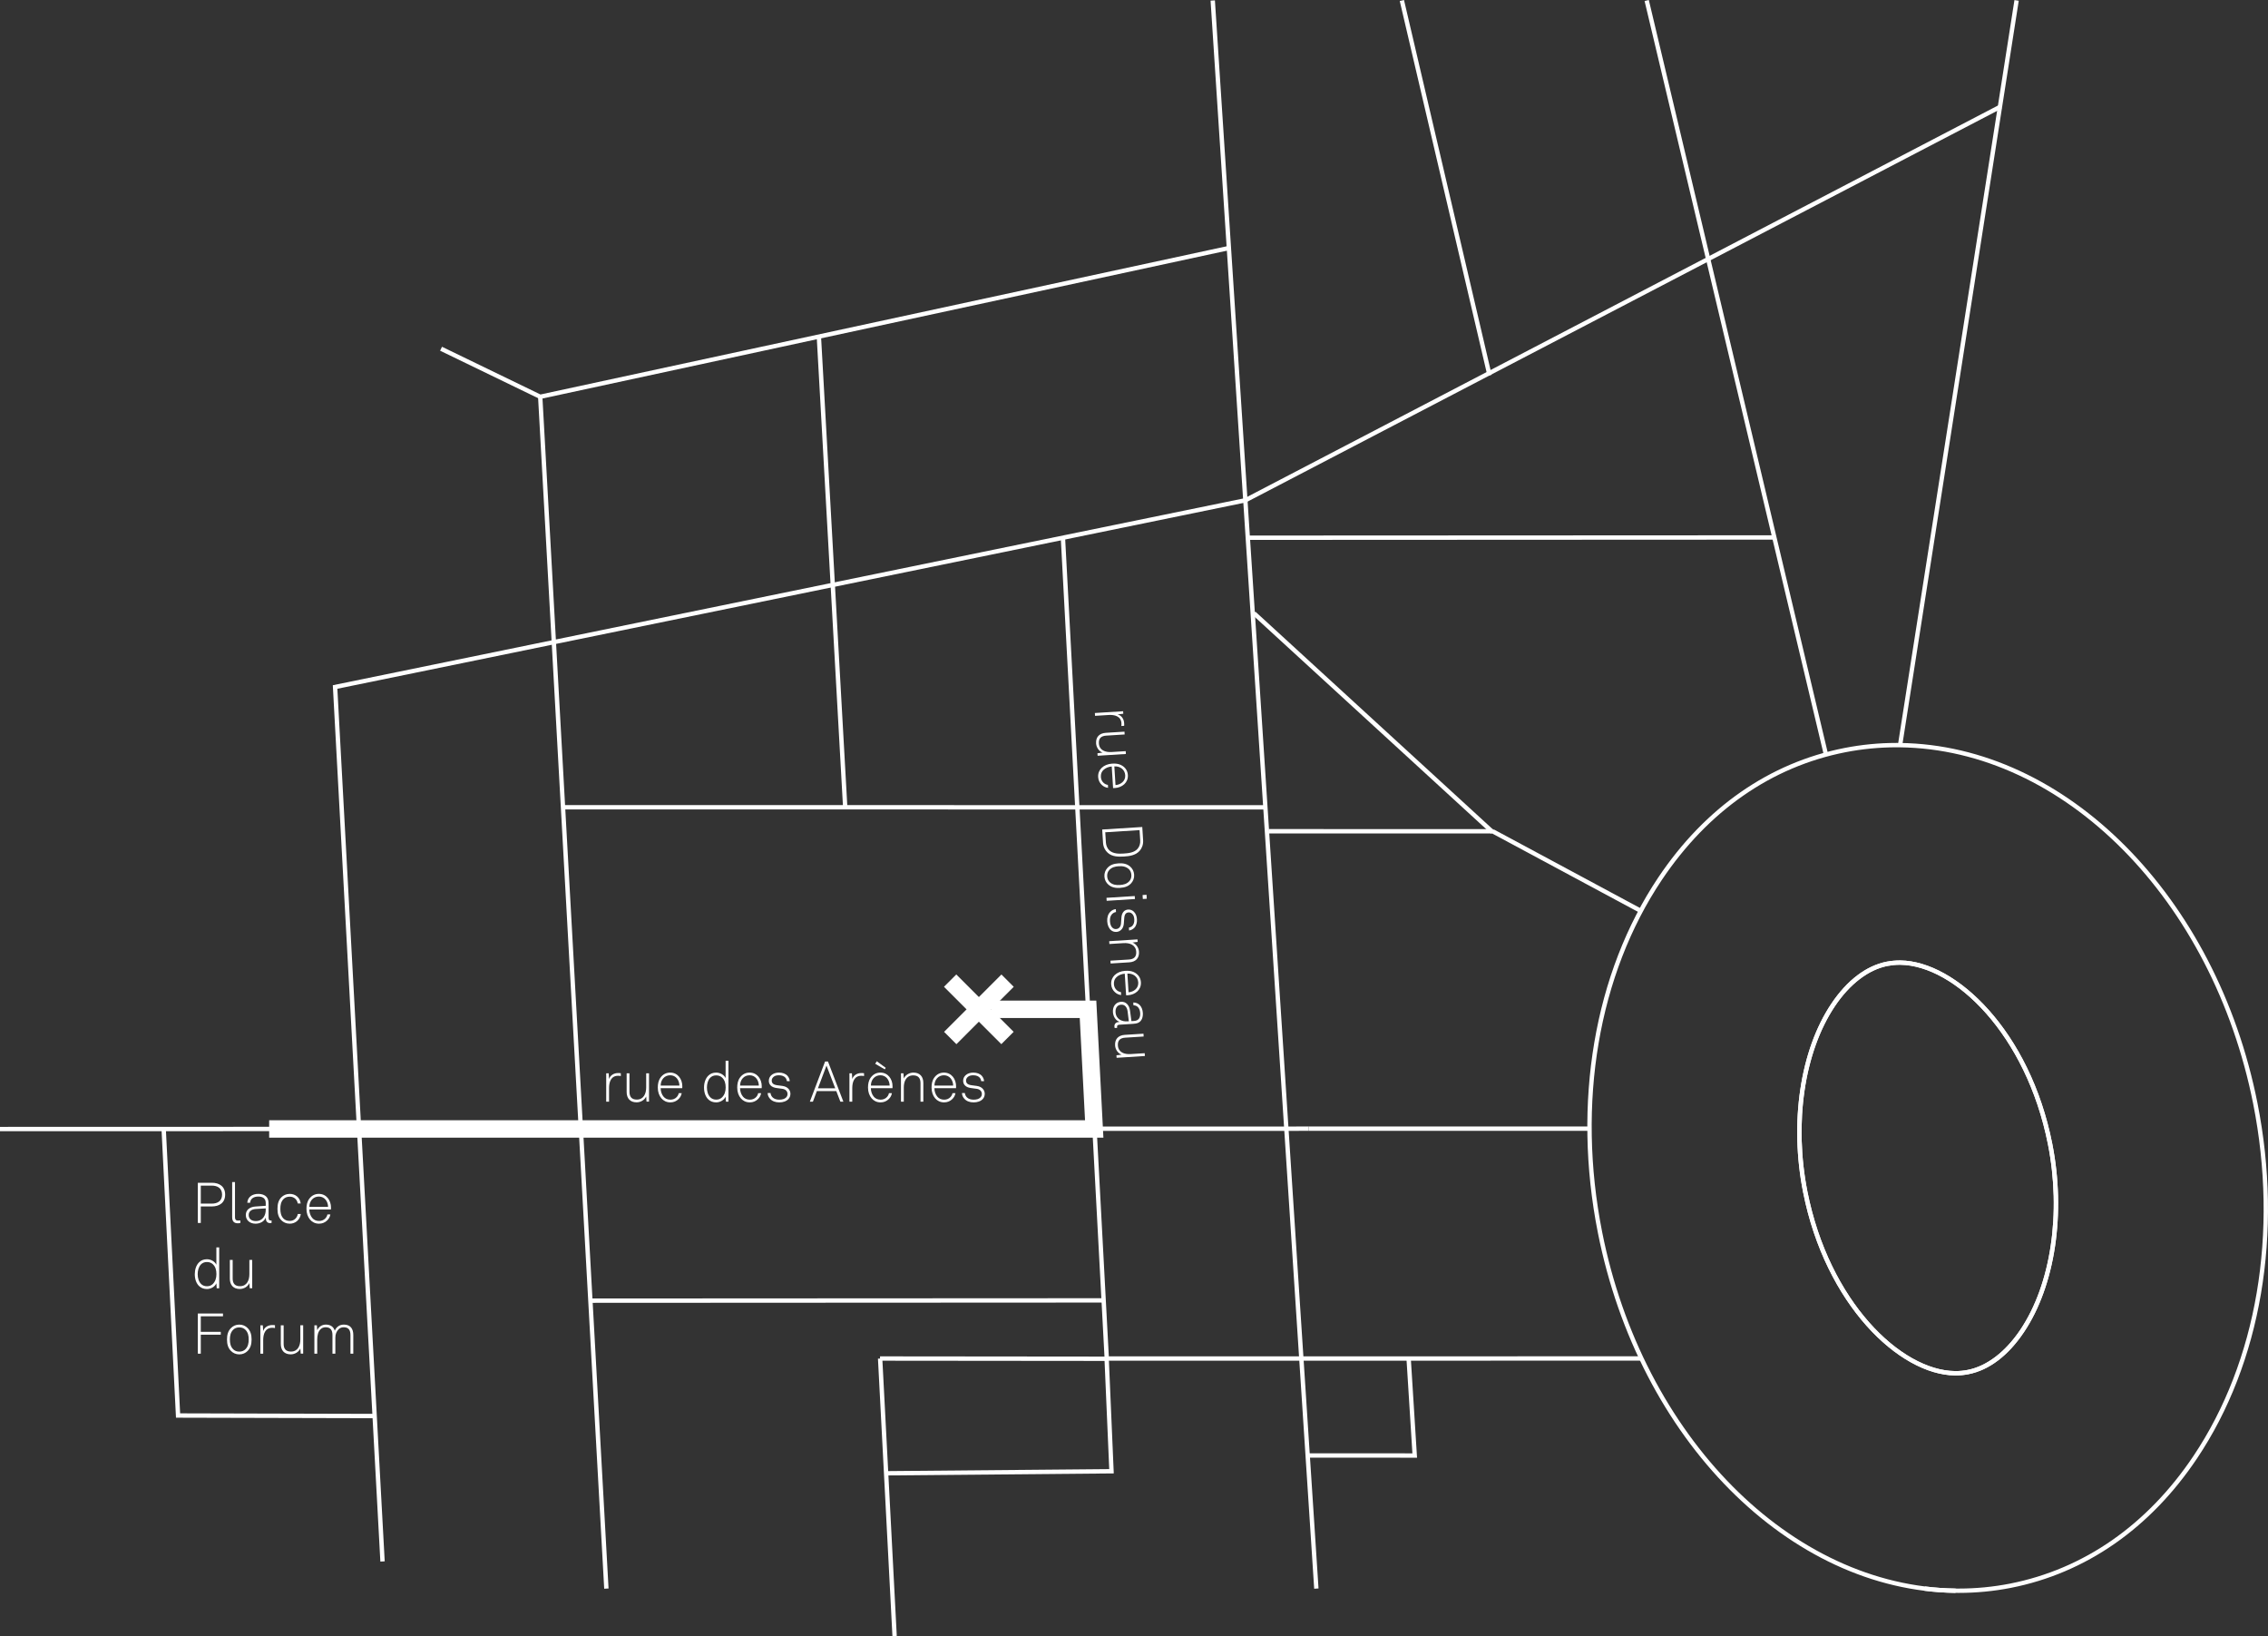 <svg xmlns="http://www.w3.org/2000/svg" viewBox="0 0 710.65 512.562" fill="#fff">
    <rect x="0" y="0" width="710.65" height="512.562" fill="#333333" stroke="none"/>
    <g>
        <path d="M439.927 0l27.47 117.41-1.333.312L438.594.312z"/>
        <path d="M189.32 497.706l-7.962-143.37-68.13.02 7.315 134.775-1.362.077-7.318-134.85L0 354.387v-1.364l111.79-.03-7.51-138.326 68.544-14.055-4.234-76.28 1.36-.073 4.226 76.076 215.81-44.256L626.54 32.793l.633 1.21L390.445 157.38l-.094.02-216.1 44.314 8.4 151.258 227.423-.064v1.365l-227.35.065 7.957 143.297-1.36.074zm-83.612-281.94l7.447 137.225 68.13-.02-8.385-150.98-67.192 13.777z"/>
        <path d="M410.074 352.89h88.236v1.366h-88.236zM185.157 408.15v-1.365l160.558-.084v1.366l-160.558.084zm205.9-239.01v-1.367l164.914-.08v1.366l-164.913.08z"/>
        <path d="M411.783 497.712L379.316.202l1.363-.088 32.464 497.51-1.36.088zm159.694-261.17L515.31.318l1.327-.314 56.168 236.224-1.328.314z"/>
        <path d="M346.143 426.282l-13.766-257.8 1.363-.07 13.695 256.503 166.986-.016v1.362l-168.277.02zm121.125-165.086l-74.834-68.586.924-1.005 74.832 68.587-.922 1.004zm-203.114-8.255L255.9 105.407l1.362-.077 8.254 147.533-1.362.078z"/>
        <path d="M169.353 123.582l215.63-46.566.287 1.333-216.088 46.666-31.282-15.15.595-1.23M613.762 499.02l-1.027-.005c-52.102-.64-99.23-48.082-112.06-112.81-8.08-40.73-1.183-81.308 18.927-111.327 14.7-21.92 34.87-35.94 58.338-40.553 5.35-1.05 10.832-1.583 16.285-1.583l1.045.01c52.098.635 99.232 48.082 112.082 112.822 8.07 40.748 1.17 81.326-18.936 111.322-14.684 21.906-34.86 35.928-58.355 40.55-5.33 1.043-10.814 1.575-16.298 1.575zM594.225 234.11c-5.367 0-10.758.522-16.02 1.555-23.105 4.54-42.976 18.363-57.47 39.973-19.906 29.72-26.73 69.924-18.723 110.305 12.707 64.1 59.28 111.08 110.74 111.71l1.01.006c5.398 0 10.793-.52 16.037-1.547 23.126-4.554 43.005-18.376 57.48-39.974 19.905-29.7 26.733-69.9 18.733-110.3-12.727-64.106-59.305-111.095-110.76-111.722l-1.028-.006z"/>
        <path d="M513.81 285.964l-46.27-24.86-69.97-.01v-1.368l70.143.01v.684l.322-.602 46.418 24.945-.644 1.2zM396.593 253.6l-220.185-.026v-1.365l220.184.026v1.365zM51.966 353.614l4.476 89.153 60.95.158-.003 1.365-62.247-.158-4.538-90.447M612.803 430.894h-.26c-17.447-.213-40.588-22.2-47.55-57.352-4.337-21.85-.958-44.49 8.817-59.084 4.936-7.363 10.945-11.928 17.385-13.195 1.373-.254 2.73-.38 4.043-.38h.238c17.445.212 40.59 22.194 47.56 57.335 4.33 21.87.94 44.525-8.853 59.117-4.932 7.354-10.936 11.906-17.36 13.162-1.31.264-2.665.397-4.02.397zm-17.565-128.65c-1.23 0-2.504.122-3.787.36-5.98 1.176-11.845 5.656-16.505 12.615-9.582 14.3-12.883 36.548-8.615 58.056 6.832 34.48 29.313 56.045 46.23 56.252l.243.002c1.266 0 2.53-.125 3.754-.37 5.98-1.173 11.836-5.642 16.494-12.585 9.597-14.305 12.91-36.563 8.647-58.092-6.838-34.47-29.322-56.03-46.238-56.236l-.222-.002z"/>
        <path d="M612.803 430.894h-.26c-17.447-.213-40.588-22.2-47.55-57.352-4.337-21.85-.958-44.49 8.817-59.084 4.936-7.363 10.945-11.928 17.385-13.195 1.373-.254 2.73-.38 4.043-.38h.238c17.445.212 40.59 22.194 47.56 57.335 4.33 21.87.94 44.525-8.853 59.117-4.932 7.354-10.936 11.906-17.36 13.162-1.31.264-2.665.397-4.02.397zm-17.565-128.65c-1.23 0-2.504.122-3.787.36-5.98 1.176-11.845 5.656-16.505 12.615-9.582 14.3-12.883 36.548-8.615 58.056 6.832 34.48 29.313 56.045 46.23 56.252l.243.002c1.266 0 2.53-.125 3.754-.37 5.98-1.173 11.836-5.642 16.494-12.585 9.597-14.305 12.91-36.563 8.647-58.092-6.838-34.47-29.322-56.03-46.238-56.236l-.222-.002zM612.738 499.017c-3.283-.04-6.563-.266-9.748-.668l.17-1.356c3.137.396 6.363.62 9.594.658l-.016 1.365zM277.594 460.864l69.97-.627-1.466-33.888-70.35-.068v-1.367l71.656.07 1.582 36.604-71.378.64"/>
        <path d="M276.46 425.568l4.535 86.923-1.363.072-4.535-86.923zM442.56 455.3l-1.863-29.654 1.364-.086 1.952 31.105-34.268-.014v-1.364M631.202.025l1.347.21L596.04 233.54l-1.347-.21z"/>
    </g>
    <g>
        <path d="M84.34 356.41v-5.46h255.644l-1.658-32.02h-27.74v-5.46h32.924l2.226 42.94"/>
        <path d="M299.646 305.275l17.967 17.972-3.862 3.86-17.966-17.97z"/>
        <path d="M313.783 305.283l3.86 3.86-17.964 17.974-3.862-3.86z"/>
    </g>
    <path d="M72.746 370.307v11.037c0 1.295.638 1.883 1.773 1.883.372 0 .604-.056.8-.11v-.78c-.248.036-.41.034-.764.034-.747 0-.923-.457-.923-1.06v-11.003h-.887zm-10.756.227v12.584h.926v-5.165h3.44c2.415 0 4.19-1.172 4.19-3.71 0-2.536-1.775-3.71-4.19-3.71H61.99zm.926.89h3.44c1.847 0 3.23.854 3.23 2.822s-1.383 2.823-3.23 2.823h-3.44v-5.646zm36.998 2.59c-1.243 0-2.273.53-3.018 1.543-.692.94-.87 2.043-.87 3.158 0 1.35.41 2.52 1.138 3.373.638.73 1.542 1.26 2.82 1.26 1.01 0 1.898-.39 2.537-1.03.5-.477.872-1.1.997-1.863h-.923c-.107.53-.357.924-.676 1.262-.48.496-1.153.78-1.934.78-.958 0-1.65-.354-2.146-.94-.57-.672-.905-1.633-.924-2.662h6.78c0-.213.018-.374.02-.588 0-2.236-1.404-4.293-3.8-4.293zm-18.988.002c-1.917 0-3.32.992-3.444 2.785h.89c.088-1.31 1.152-1.95 2.554-1.95 1.35 0 2.34.548 2.34 2.023v.87l-3.262.23c-1.755.125-2.983 1.065-2.983 2.645 0 1.703 1.335 2.732 3.056 2.732 1.365 0 2.712-.656 3.19-1.918 0 .94.304 1.74 1.404 1.74.212 0 .212-.018.425-.052v-.782c-.09.02-.143.02-.25.02-.6 0-.69-.357-.69-.96v-4.046c0-.586-.016-1.154-.23-1.705-.48-1.223-1.793-1.63-3-1.63zm9.867 0c-1.1 0-1.99.426-2.61 1.047-.924.922-1.24 2.11-1.24 3.62 0 1.51.316 2.696 1.24 3.62.62.62 1.51 1.047 2.61 1.047 1.862 0 3.228-1.313 3.46-3.033h-.94c-.214 1.205-1.153 2.164-2.52 2.164-.85 0-1.51-.266-1.97-.745-.8-.834-.978-1.9-.978-3.053 0-1.152.178-2.2.977-3.035.462-.48 1.12-.762 1.97-.762 1.35 0 2.308.904 2.503 2.13h.922c-.213-1.792-1.58-3-3.424-3zm9.12.834c1.81 0 2.856 1.543 2.893 3.23h-5.873c0-1.76 1.154-3.23 2.98-3.23zm-16.646 3.71v.458c0 1.705-.887 3.514-3.123 3.514-1.26 0-2.218-.64-2.218-1.916 0-1.082.853-1.774 2.166-1.862l3.175-.195zm-15.47 12.22v5.43c-.48-1.01-1.703-1.72-2.965-1.72-1.028 0-1.827.355-2.412.923-.94.887-1.385 2.308-1.385 3.763 0 1.525.46 2.942 1.453 3.813.587.513 1.35.833 2.36.833 1.19 0 2.47-.69 2.95-1.793l.104 1.564h.78V390.78h-.885zm4.222 3.924v5.855c0 1.987 1.082 3.25 3.122 3.25 1.24 0 2.502-.714 2.998-1.85l.108 1.615v.002h.78v-8.873h-.888v4.437c0 1.915-.762 3.796-2.945 3.796-1.615 0-2.29-.885-2.29-2.43v-5.802h-.886zm-7.19.658c.817 0 1.42.265 1.863.69.817.763 1.12 1.792 1.12 3.105 0 1.225-.336 2.307-1.135 3.088-.444.428-1.03.71-1.81.71-.744 0-1.314-.23-1.757-.62-.815-.73-1.17-1.916-1.17-3.178 0-1.133.302-2.27.993-3.016.46-.48 1.065-.778 1.897-.778zm-2.84 16.123v12.584h.926v-5.945h6.263v-.89h-6.264v-4.864h6.955v-.885h-7.88zm12.99 3.48c-1.1 0-1.97.442-2.59 1.063-.923.924-1.26 2.095-1.26 3.6 0 1.51.337 2.683 1.26 3.605.62.62 1.49 1.064 2.59 1.064 1.1 0 1.97-.443 2.592-1.064.922-.92 1.26-2.093 1.26-3.604 0-1.507-.338-2.678-1.26-3.602-.622-.622-1.492-1.063-2.592-1.063zm27.114 0c-1.277 0-2.236.744-2.698 1.754l-.105-1.526h-.78v8.875h.888v-4.44c0-1.257.267-2.483 1.067-3.23.39-.373.903-.603 1.578-.603 1.545 0 2.13.922 2.13 2.467v5.805h.905v-5.023c0-1.065.355-1.988 1.047-2.646.407-.373.903-.603 1.578-.603 1.543 0 2.11.922 2.11 2.467v5.805h.888v-5.86c0-1.9-.868-3.245-2.944-3.245-1.456 0-2.396.816-2.858 1.914-.356-1.153-1.26-1.915-2.804-1.915zm-16.803.143c-1.24 0-2.43.656-2.82 1.88l-.11-1.792h-.776v8.875h.886v-4.26c0-1.865.603-3.85 2.82-3.85.285 0 .587.016.87.09v-.89c-.284-.052-.585-.052-.87-.052zm2.698.07v5.858c0 1.986 1.082 3.248 3.123 3.248 1.244 0 2.502-.713 3-1.848l.107 1.615h.78v-8.872h-.888v4.438c0 1.916-.762 3.796-2.944 3.796-1.614 0-2.29-.886-2.29-2.43v-5.804h-.888zm-13.008.658c.852 0 1.49.298 1.953.778.8.834.993 1.865.993 3.017 0 1.158-.194 2.185-.993 3.02-.462.48-1.1.78-1.953.78-.85 0-1.49-.3-1.953-.78-.798-.835-.99-1.863-.99-3.02 0-1.152.192-2.182.99-3.016.462-.48 1.1-.778 1.953-.778zM227.36 332.31v5.43c-.478-1.01-1.702-1.72-2.962-1.72-1.03 0-1.83.356-2.416.922-.94.89-1.383 2.308-1.383 3.76 0 1.526.46 2.947 1.454 3.816.586.516 1.35.834 2.36.834 1.19 0 2.466-.69 2.945-1.79l.107 1.56h.783V332.31h-.89zm47.368.16l-.496.782 2.998 1.756.305-.48-2.807-2.057zm-16.2.07l-4.772 12.585h.957l1.244-3.318h6.086l1.277 3.318h.94l-4.827-12.584h-.904zm.444 1.28l2.733 7.114h-5.412l2.68-7.115zM210 336.02c-1.244 0-2.273.53-3.018 1.545-.693.937-.87 2.04-.87 3.154 0 1.35.407 2.522 1.136 3.374.637.727 1.543 1.258 2.822 1.258 1.012 0 1.897-.388 2.537-1.03.496-.475.87-1.095.994-1.86h-.922c-.107.532-.355.92-.674 1.26-.48.497-1.155.782-1.936.782-.96 0-1.65-.355-2.146-.94-.57-.675-.904-1.634-.922-2.663h6.775c0-.212.02-.374.022-.587 0-2.236-1.4-4.293-3.797-4.293zm24.887 0c-1.244 0-2.27.53-3.016 1.545-.692.937-.87 2.04-.87 3.154 0 1.35.407 2.522 1.135 3.374.638.727 1.544 1.258 2.822 1.258 1.012 0 1.9-.388 2.54-1.03.495-.475.867-1.095.99-1.86h-.923c-.107.532-.354.92-.674 1.26-.48.497-1.152.782-1.933.782-.96 0-1.652-.355-2.15-.94-.567-.675-.902-1.634-.92-2.663h6.777c0-.212.02-.374.02-.587 0-2.236-1.402-4.293-3.797-4.293zm9.207 0c-.922 0-1.79.248-2.43.832-.462.428-.764 1.012-.764 1.723 0 .568.177 1.03.496 1.4.497.57 1.277.8 2.006.89l1.723.23c1.065.14 1.63.813 1.63 1.614 0 .515-.16.816-.478 1.136-.445.44-1.173.656-2.096.656-.85 0-1.577-.215-2.092-.71-.372-.374-.604-.835-.655-1.368h-.906c.034.73.25 1.225.746 1.793.674.764 1.702 1.135 2.908 1.135 1.173 0 2.238-.354 2.878-1.065.39-.44.604-.973.606-1.63 0-1.084-.782-2.218-2.45-2.452l-1.687-.228c-1.35-.176-1.72-.744-1.72-1.49 0-.48.247-.905.69-1.223.392-.285.908-.41 1.6-.41.922 0 1.614.304 2.022.78.283.336.406.78.442 1.064h.885c-.018-.57-.265-1.153-.672-1.633-.604-.71-1.616-1.045-2.68-1.045zm31.775 0c-1.245 0-2.274.53-3.02 1.545-.69.937-.87 2.04-.87 3.154 0 1.35.41 2.522 1.14 3.374.637.727 1.54 1.258 2.817 1.258 1.012 0 1.9-.388 2.54-1.03.496-.475.868-1.095.994-1.86h-.923c-.108.532-.355.92-.674 1.26-.48.497-1.155.782-1.936.782-.958 0-1.65-.355-2.146-.94-.568-.675-.904-1.634-.923-2.663h6.78c0-.212.017-.374.02-.587 0-2.236-1.402-4.293-3.798-4.293zm10.323 0c-1.242 0-2.502.727-3 1.844l-.105-1.614h-.782v8.875h.887v-4.44c0-1.915.763-3.796 2.947-3.796 1.615 0 2.288.888 2.288 2.43v5.803h.888v-5.857c0-1.986-1.082-3.246-3.123-3.246zm9.584 0c-1.243 0-2.27.53-3.015 1.545-.693.937-.872 2.04-.872 3.154 0 1.35.408 2.522 1.137 3.374.638.727 1.543 1.258 2.82 1.258 1.012 0 1.9-.388 2.54-1.03.496-.475.867-1.095.994-1.86h-.923c-.108.532-.356.92-.676 1.26-.478.497-1.152.782-1.933.782-.957 0-1.65-.355-2.144-.94-.57-.675-.908-1.634-.928-2.663h6.78c0-.212.018-.374.02-.587 0-2.236-1.402-4.293-3.798-4.293zm9.207 0c-.922 0-1.792.248-2.43.832-.462.428-.763 1.012-.763 1.723 0 .568.18 1.03.497 1.4.496.57 1.28.8 2.006.89l1.72.23c1.067.14 1.633.813 1.633 1.614 0 .515-.16.816-.48 1.136-.442.44-1.17.656-2.094.656-.852 0-1.578-.215-2.092-.71-.373-.374-.603-.835-.658-1.368h-.904c.037.73.248 1.225.744 1.793.676.764 1.705 1.135 2.91 1.135 1.172 0 2.238-.354 2.875-1.065.39-.44.606-.973.607-1.63 0-1.084-.78-2.218-2.45-2.452l-1.684-.228c-1.35-.176-1.725-.744-1.725-1.49 0-.48.248-.905.693-1.223.39-.285.905-.41 1.596-.41.923 0 1.616.304 2.024.78.285.336.408.78.443 1.064h.888c-.018-.57-.266-1.153-.674-1.633-.604-.71-1.614-1.045-2.68-1.045zm-111.332.142c-1.24 0-2.427.656-2.818 1.88l-.108-1.792h-.78v8.875h.888v-4.26c0-1.863.6-3.85 2.82-3.85.284 0 .586.017.87.09v-.888c-.285-.055-.588-.055-.872-.055zm76.213 0c-1.24 0-2.427.656-2.818 1.88l-.108-1.792h-.78v8.875h.887v-4.26c0-1.863.602-3.85 2.82-3.85.284 0 .586.017.87.09v-.888c-.285-.055-.588-.055-.872-.055zm-73.512.07v5.858c0 1.986 1.08 3.248 3.123 3.248 1.242 0 2.5-.71 2.998-1.847l.108 1.616h.78v-8.873h-.888v4.44c0 1.915-.763 3.796-2.945 3.796-1.616 0-2.29-.89-2.29-2.433v-5.804h-.887zm13.645.622c1.81 0 2.855 1.545 2.892 3.23h-5.873c0-1.757 1.152-3.23 2.98-3.23zm24.887 0c1.81 0 2.856 1.545 2.892 3.23h-5.875c0-1.757 1.153-3.23 2.983-3.23zm40.98 0c1.81 0 2.858 1.545 2.895 3.23h-5.873c0-1.757 1.15-3.23 2.978-3.23zm19.91 0c1.81 0 2.858 1.545 2.893 3.23h-5.873c0-1.757 1.152-3.23 2.98-3.23zm-71.38.037c.816 0 1.42.266 1.865.69.817.764 1.118 1.795 1.12 3.108 0 1.223-.336 2.307-1.136 3.088-.443.426-1.032.71-1.81.71-.747 0-1.315-.23-1.758-.622-.817-.727-1.17-1.916-1.17-3.176 0-1.135.3-2.272.994-3.016.46-.48 1.062-.78 1.896-.78zM351.918 222.813l-8.858.556.057.886 4.252-.267c1.857-.117 3.877.358 4.018 2.573.017.283.018.586-.035.873l.887-.055c.035-.286.016-.587-.002-.87-.078-1.24-.81-2.386-2.053-2.7l1.78-.216-.047-.78zm.422 6.396l-5.848.365c-1.984.125-3.172 1.283-3.045 3.32.078 1.24.867 2.453 2.03 2.877l-1.606.21.054.78 8.857-.557-.056-.886-4.43.278c-1.91.12-3.84-.524-3.974-2.7-.102-1.614.74-2.343 2.28-2.44l5.794-.366-.054-.883zm-3.037 10.005c-.277-.01-.555-.003-.834.014-1.347.085-2.49.564-3.294 1.343-.687.685-1.162 1.623-1.08 2.896.063 1.01.51 1.868 1.185 2.468.51.465 1.153.797 1.923.873l-.057-.92c-.54-.072-.945-.294-1.3-.595-.526-.443-.852-1.1-.9-1.88-.06-.956.247-1.67.804-2.202.637-.608 1.57-1.006 2.597-1.088l.426 6.766c.21-.013.373-.006.584-.017 2.23-.143 4.195-1.67 4.047-4.06-.078-1.238-.67-2.234-1.728-2.912-.737-.475-1.545-.654-2.373-.685zm-.14.88c1.755-.113 3.298.947 3.41 2.77.115 1.806-1.362 2.947-3.042 3.087l-.366-5.858zm8.753 18.983l-12.56.79.267 4.164c.082 1.33.662 2.398 1.437 3.095 1.412 1.297 3.39 1.313 5.145 1.203 1.752-.11 3.69-.374 4.935-1.84.676-.788 1.12-1.92 1.04-3.247l-.264-4.165zm-.844.98l.2 3.24c.062.94-.217 1.88-.78 2.56-1.04 1.237-2.843 1.44-4.348 1.535-1.506.095-3.318.117-4.527-.98-.64-.6-1.035-1.5-1.094-2.438l-.205-3.24 10.754-.678zm-6.6 10.41c-1.505.092-2.656.5-3.517 1.48-.582.66-.97 1.556-.902 2.654.07 1.098.568 1.937 1.226 2.517.978.862 2.17 1.127 3.673 1.03 1.506-.094 2.653-.5 3.518-1.48.58-.66.967-1.556.9-2.652-.072-1.098-.568-1.942-1.226-2.522-.98-.863-2.167-1.123-3.673-1.03zm.897.89c.82.04 1.567.255 2.23.816.505.43.847 1.045.902 1.897.053.85-.207 1.507-.656 2-.78.847-1.798 1.108-2.95 1.18-1.152.072-2.187-.058-3.07-.804-.507-.43-.85-1.047-.902-1.895-.055-.85.207-1.51.656-2 .783-.85 1.795-1.11 2.945-1.182.288-.018.57-.024.844-.01zm7.882 8.957l-1.24.078.078 1.24 1.24-.078-.078-1.24zm-3.694.394l-8.855.554.06.94 8.856-.557-.062-.938zm-5.927 4.103c-.723.08-1.207.324-1.742.857-.72.72-1.027 1.77-.95 2.973.07 1.172.493 2.21 1.243 2.805.466.362 1.014.54 1.666.5 1.082-.07 2.165-.92 2.292-2.6l.124-1.697c.094-1.357.636-1.763 1.38-1.81.477-.032.92.19 1.264.613.31.373.467.878.51 1.57.06.923-.202 1.63-.653 2.07-.32.302-.756.454-1.035.507l.057.887c.567-.054 1.135-.34 1.588-.776.67-.647.943-1.677.875-2.74-.056-.923-.36-1.772-.983-2.374-.457-.433-1.058-.697-1.767-.654-.566.037-1.015.242-1.367.584-.534.532-.716 1.328-.76 2.058l-.12 1.733c-.076 1.072-.715 1.68-1.514 1.73-.514.033-.822-.107-1.164-.408-.467-.415-.724-1.128-.783-2.05-.054-.85.11-1.588.573-2.133.35-.396.795-.654 1.324-.742l-.056-.902zm6.782 9.478l-8.856.56.055.883 4.43-.278c1.915-.12 3.84.524 3.977 2.702.102 1.61-.744 2.34-2.285 2.44l-5.79.358.054.887 5.844-.367c1.984-.125 3.174-1.283 3.045-3.322-.076-1.238-.882-2.45-2.028-2.877l1.604-.207-.048-.78zm-3.024 9.83c-.276-.01-.556-.003-.835.015-1.346.084-2.49.567-3.295 1.346-.685.684-1.16 1.62-1.08 2.897.062 1.008.51 1.867 1.19 2.467.505.465 1.148.797 1.92.873l-.058-.92c-.54-.073-.943-.296-1.3-.595-.525-.445-.852-1.102-.9-1.88-.06-.958.25-1.67.804-2.202.637-.61 1.57-1.008 2.596-1.09l.425 6.767c.212-.012.374-.007.588-.017 2.23-.143 4.195-1.67 4.047-4.06-.08-1.24-.675-2.233-1.73-2.915-.735-.473-1.542-.653-2.37-.684zm-.142.878c1.756-.11 3.297.95 3.412 2.772.114 1.808-1.363 2.95-3.043 3.09l-.37-5.862zm-1.986 8.836c-1.7.11-2.645 1.502-2.536 3.22.084 1.364.827 2.665 2.114 3.065-.937.058-1.717.41-1.65 1.51.014.212.032.21.08.42l.78-.048c-.022-.088-.027-.14-.033-.246-.037-.604.31-.713.913-.752l4.04-.254c.585-.037 1.15-.093 1.684-.34 1.19-.552 1.518-1.89 1.44-3.093-.12-1.916-1.198-3.25-2.995-3.262l.055.885c1.316.006 2.024 1.03 2.112 2.428.084 1.348-.405 2.374-1.874 2.466l-.87.057-.434-3.247c-.234-1.745-1.248-2.907-2.826-2.81zm.056.905c1.082-.07 1.824.737 1.996 2.042l.395 3.158-.46.03c-1.702.107-3.563-.667-3.706-2.897-.076-1.258.503-2.254 1.776-2.334zm6.975 9.09l-5.847.368c-1.982.125-3.172 1.285-3.043 3.322.078 1.238.865 2.45 2.03 2.877l-1.606.207.053.78 8.857-.56-.057-.882-4.43.275c-1.91.12-3.84-.52-3.974-2.7-.102-1.61.74-2.34 2.28-2.437l5.794-.365-.056-.885z"/>
</svg>
